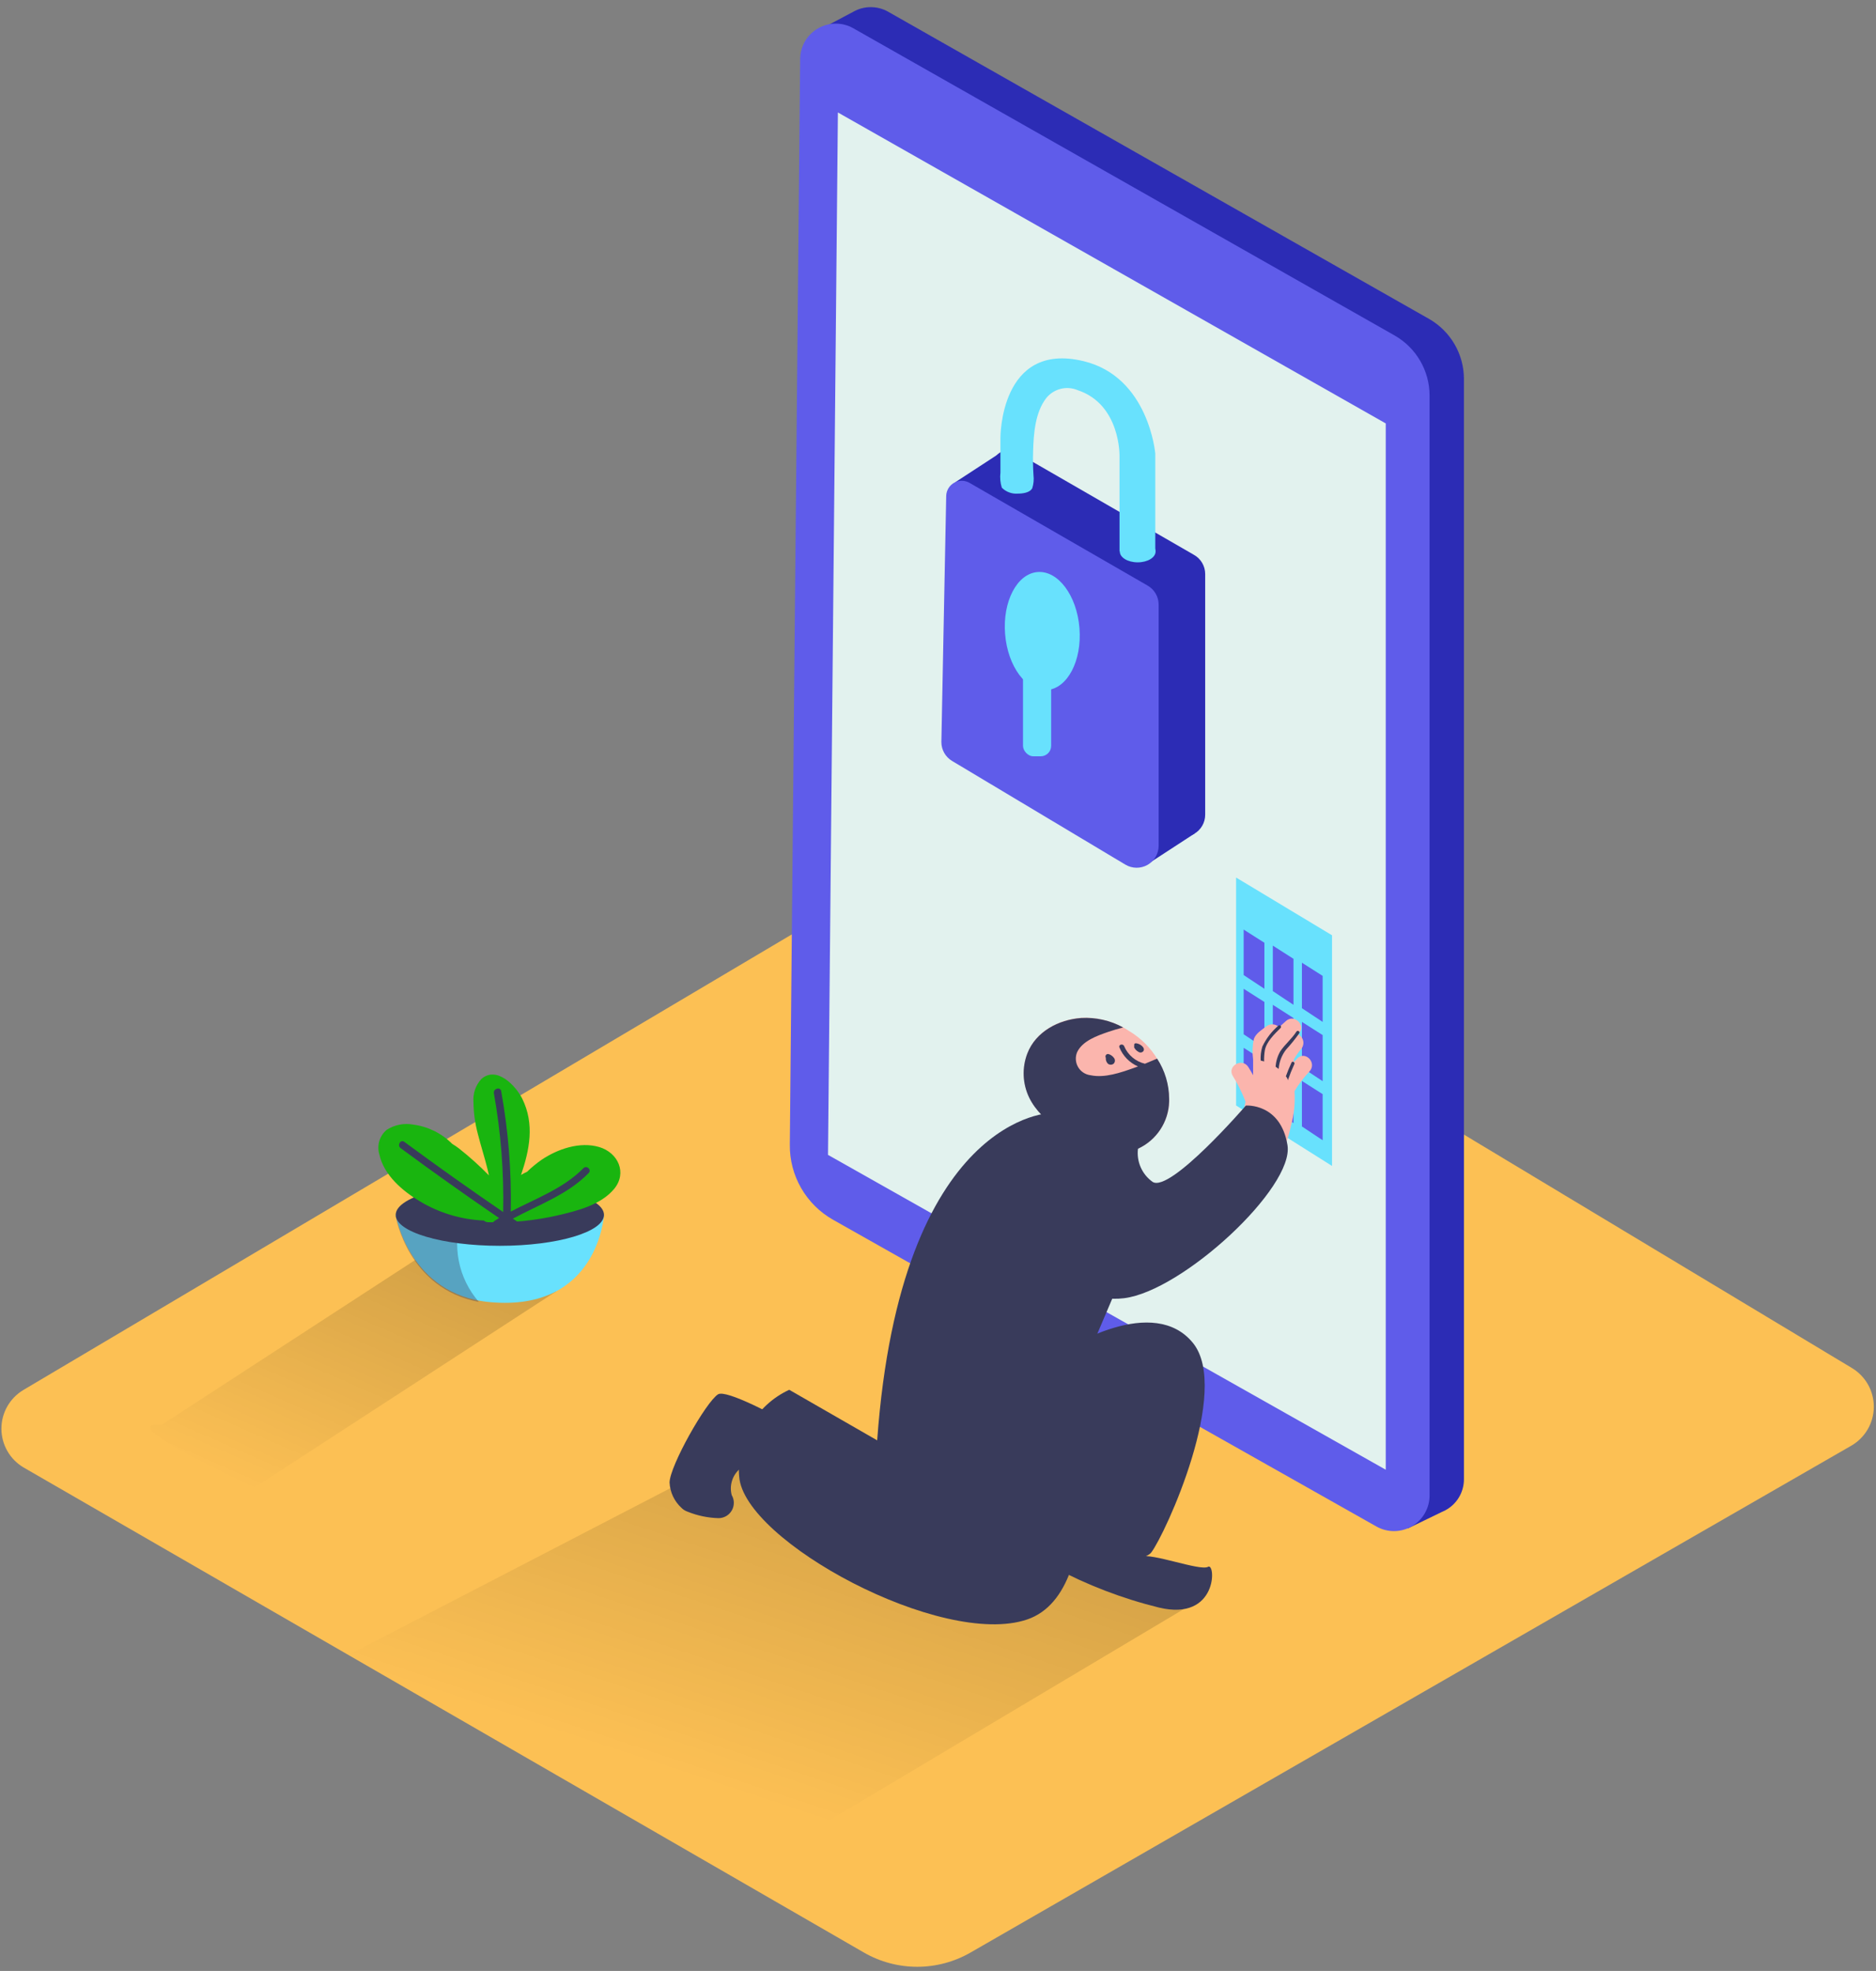 <svg xmlns="http://www.w3.org/2000/svg" xmlns:xlink="http://www.w3.org/1999/xlink" width="256px" height="269px" viewBox="0 0 256 269"><rect x="0" y="0" width="256" height="269" fill="#808080" stroke="none"/><title>security</title><desc>Created with Sketch.</desc><defs><linearGradient x1="29.838%" y1="69.751%" x2="190.988%" y2="-166.039%" id="linearGradient-1"><stop stop-color="#000000" stop-opacity="0" offset="0%"></stop><stop stop-color="#000000" offset="100%"></stop></linearGradient><linearGradient x1="16.486%" y1="87.667%" x2="262.698%" y2="-212%" id="linearGradient-2"><stop stop-color="#000000" stop-opacity="0" offset="0%"></stop><stop stop-color="#000000" offset="100%"></stop></linearGradient></defs><g id="Page-1" stroke="none" stroke-width="1" fill="none" fill-rule="evenodd"><g id="security" transform="translate(-5, 0)" fill-rule="nonzero"><path d="M8.23,200.29 L122.88,266.48 C127.389,269.081 132.941,269.081 137.45,266.48 L257.63,197.31 C259.513,196.221 260.682,194.219 260.702,192.044 C260.723,189.868 259.592,187.844 257.73,186.72 L139.5,115.58 C137.559,114.423 135.141,114.423 133.2,115.58 L8.2,189.7 C6.33,190.812 5.187,192.828 5.193,195.004 C5.199,197.179 6.354,199.189 8.23,200.29 Z" id="Shape" fill="#FCC054"></path><path d="M200,43.52 L126.18,1.59 C124.717,0.769 122.933,0.769 121.47,1.59 L116.47,4.24 L119,5 C118.951,5.271 118.924,5.545 118.92,5.82 L117.5,154 C117.46,158.232 119.724,162.151 123.41,164.23 L197.55,206.09 C197.699,206.171 197.853,206.245 198.01,206.31 L197.08,208.62 L201.72,206.37 C202.028,206.247 202.323,206.093 202.6,205.91 C203.95,205.026 204.765,203.523 204.77,201.91 L204.77,51.74 C204.774,48.342 202.952,45.203 200,43.52 Z" id="Shape" fill="#2C2CB5"></path><path d="M104.92,198.73 L52.73,225.79 C52.73,225.79 84.48,246.43 105.27,256.12 L169.46,217.87" id="Shape" fill="url(#linearGradient-1)" opacity="0.62" style="mix-blend-mode: multiply;"></path><path d="M118.69,166.48 L192.83,208.34 C194.334,209.19 196.177,209.177 197.669,208.306 C199.162,207.435 200.079,205.838 200.08,204.11 L200.08,54 C200.082,50.6 198.256,47.46 195.3,45.78 L121.45,3.86 C119.959,3.013 118.132,3.014 116.642,3.864 C115.152,4.713 114.22,6.285 114.19,8 L112.78,156.2 C112.722,160.45 114.988,164.392 118.69,166.48 Z" id="Shape" fill="#5F5CEA"></path><polygon id="Shape" fill="#E2F2EE" points="117.99 157.62 194.1 200.59 194.1 57.79 119.34 15.35"></polygon><polygon id="Shape" fill="#68E1FD" points="173.68 119.77 173.68 150.88 186.77 159.13 186.77 127.65"></polygon><polygon id="Shape" fill="#5F5CEA" points="174.71 126.87 174.71 133.08 177.54 134.95 177.54 128.67"></polygon><polygon id="Shape" fill="#5F5CEA" points="178.69 129.06 178.69 135.27 181.51 137.14 181.51 130.86"></polygon><polygon id="Shape" fill="#5F5CEA" points="182.66 131.39 182.66 137.6 185.49 139.47 185.49 133.19"></polygon><polygon id="Shape" fill="#5F5CEA" points="174.71 134.95 174.71 141.16 177.54 143.04 177.54 136.75"></polygon><polygon id="Shape" fill="#5F5CEA" points="178.69 137.14 178.69 143.35 181.51 145.23 181.51 138.94"></polygon><polygon id="Shape" fill="#5F5CEA" points="182.66 139.47 182.66 145.69 185.49 147.56 185.49 141.27"></polygon><polygon id="Shape" fill="#5F5CEA" points="174.71 143.01 174.71 149.22 177.54 151.09 177.54 144.81"></polygon><polygon id="Shape" fill="#5F5CEA" points="178.69 145.2 178.69 151.41 181.51 153.28 181.51 147"></polygon><polygon id="Shape" fill="#5F5CEA" points="182.66 147.53 182.66 153.74 185.49 155.62 185.49 149.33"></polygon><path d="M159.12,140.74 C162.369,142.698 164.414,146.16 164.56,149.95 C164.56,150.07 164.56,150.187 164.56,150.3 C164.49,153.093 162.832,155.601 160.29,156.76 C158.724,157.296 157.028,157.317 155.45,156.82 C151.75,155.82 147.17,153.35 145.45,149.75 C144.55,147.868 144.463,145.698 145.21,143.75 C146.36,140.75 149.48,139.13 152.56,138.91 C154.886,138.804 157.185,139.446 159.12,140.74 Z" id="Shape" fill="#FBB5AD"></path><path d="M162.9,144.48 L161.24,145.18 C159.965,144.878 158.91,143.987 158.4,142.78 C158.24,142.39 157.59,142.56 157.76,142.96 C158.233,144.12 159.141,145.05 160.29,145.55 L159.74,145.75 C157.94,146.39 155.74,147.16 153.82,146.75 C153.106,146.666 152.474,146.25 152.114,145.628 C151.754,145.006 151.708,144.251 151.99,143.59 C152.72,142.06 154.73,141.35 156.21,140.84 C156.89,140.61 157.57,140.4 158.27,140.23 C156.518,139.272 154.533,138.825 152.54,138.94 C149.46,139.16 146.34,140.8 145.19,143.78 C144.443,145.728 144.53,147.898 145.43,149.78 C147.17,153.38 151.75,155.78 155.43,156.85 C157.008,157.347 158.704,157.326 160.27,156.79 C162.812,155.631 164.47,153.123 164.54,150.33 C164.54,150.21 164.54,150.093 164.54,149.98 C164.538,148.026 163.968,146.116 162.9,144.48 Z" id="Shape" fill="#393B5B"></path><path d="M148.79,151.93 C148.47,151.69 127.91,152.24 124.7,196.58 L112.7,189.68 C108.149,191.786 105.415,196.526 105.87,201.52 C106.48,210.32 133.55,224.97 145.16,221.03 C156.77,217.09 151.64,189.32 151.64,189.32 L158.4,173.43" id="Shape" fill="#393B5B"></path><path d="M147.77,210.18 C147.77,210.18 160.2,214.36 162.11,211.87 C164.02,209.38 173.04,189.66 167.76,183.25 C162.48,176.84 151.11,183.25 147.42,186.25" id="Shape" fill="#393B5B"></path><path d="M160.58,212.46 C162.11,211.88 168.77,214.46 169.85,213.84 C170.93,213.22 171.2,221.34 163.14,219.4 C158.145,218.17 153.324,216.319 148.79,213.89 C148.79,213.89 150.87,207.89 154.09,207.51" id="Shape" fill="#393B5B"></path><path d="M182,144.48 L181.56,144.97 L181.56,144.6 C181.847,144.089 182.182,143.607 182.56,143.16 C182.822,142.852 182.922,142.438 182.832,142.045 C182.741,141.651 182.47,141.323 182.1,141.16 L182.19,141.08 C183.34,140.01 181.61,138.29 180.47,139.36 L179.55,140.19 C179.077,139.72 178.328,139.673 177.8,140.08 C177.17,140.57 176.39,141.02 176.1,141.8 C175.908,142.724 175.874,143.674 176,144.61 L176,146.74 C175.79,146.36 175.57,145.98 175.34,145.62 C174.5,144.31 172.41,145.5 173.23,146.85 C173.867,147.88 174.412,148.964 174.86,150.09 L174.96,150.36 C174.82,151.11 174.67,151.85 174.5,152.6 C174.39,153.366 174.229,154.125 174.02,154.87 C173.55,155.215 173.443,155.874 173.78,156.35 C173.934,156.665 174.223,156.893 174.564,156.97 C174.906,157.048 175.265,156.967 175.54,156.75 C176.041,157.105 176.721,157.068 177.18,156.66 C177.436,156.748 177.714,156.748 177.97,156.66 C178.314,157.178 179.001,157.339 179.54,157.03 C180.65,156.43 180.9,154.71 181.18,153.6 C181.588,152.11 181.75,150.563 181.66,149.02 C181.66,149.02 181.66,148.95 181.66,148.91 C182.226,147.958 182.897,147.073 183.66,146.27 C184.81,145.06 183.09,143.33 182,144.48 Z" id="Shape" fill="#FBB5AD"></path><path d="M177.14,144.77 L177.5,144.87 C177.486,144.365 177.519,143.859 177.6,143.36 C177.81,142.17 178.93,141.12 179.76,140.29 C179.834,140.203 179.828,140.073 179.747,139.993 C179.667,139.912 179.537,139.906 179.45,139.98 C178.528,140.77 177.782,141.744 177.26,142.84 C177.073,143.455 176.996,144.098 177.03,144.74 L177.14,144.77 Z" id="Shape" fill="#393B5B"></path><path d="M181.91,140.8 C181.26,141.8 180.35,142.53 179.71,143.48 C179.338,144.125 179.119,144.847 179.07,145.59 C179.217,145.683 179.357,145.783 179.49,145.89 C179.557,144.934 179.905,144.019 180.49,143.26 C181.14,142.552 181.744,141.804 182.3,141.02 C182.45,140.78 182.07,140.56 181.91,140.8 Z" id="Shape" fill="#393B5B"></path><path d="M181.25,145 C180.963,145.62 180.703,146.25 180.47,146.89 L180.63,147.12 C180.694,147.215 180.732,147.326 180.74,147.44 C181,146.69 181.3,145.95 181.63,145.22 C181.75,145 181.37,144.78 181.25,145 Z" id="Shape" fill="#393B5B"></path><path d="M160.29,156.77 C160.069,158.536 160.838,160.281 162.29,161.31 C164.72,162.81 175.01,150.89 175.01,150.89 C175.01,150.89 179.74,150.51 180.69,156.29 C181.64,162.07 166.38,176.19 158.4,177.18 C150.42,178.17 144.68,169.6 144.68,169.6 C144.68,169.6 145.75,153.03 150.62,151.92" id="Shape" fill="#393B5B"></path><path d="M98.81,206.31 C100.162,206.859 101.601,207.161 103.06,207.2 C103.808,207.196 104.496,206.793 104.866,206.143 C105.235,205.492 105.229,204.694 104.85,204.05 C104.505,202.753 104.927,201.372 105.94,200.49 C106.61,200 108.34,200.73 109.5,201.31 C110.203,201.658 111.042,201.581 111.67,201.11 L114.83,198.76 C115.394,198.34 115.706,197.664 115.66,196.962 C115.613,196.261 115.214,195.631 114.6,195.29 C110.76,193.15 104.15,189.65 103,190.29 C101.36,191.29 96.39,200.08 96.37,202.34 C96.433,203.664 97.02,204.908 98,205.8 C98.228,206.03 98.505,206.204 98.81,206.31 Z" id="Shape" fill="#393B5B"></path><path d="M160.8,142.73 C160.587,142.548 160.327,142.43 160.05,142.39 C159.94,142.39 159.8,142.39 159.78,142.54 C159.766,142.623 159.766,142.707 159.78,142.79 C159.75,142.85 159.75,142.92 159.78,142.98 C159.91,143.228 160.112,143.43 160.36,143.56 C160.581,143.714 160.885,143.66 161.04,143.44 C161.2,143.17 161,142.89 160.8,142.73 Z" id="Shape" fill="#393B5B"></path><path d="M157,144.37 C156.817,144.123 156.556,143.943 156.26,143.86 C156.127,143.832 155.991,143.886 155.912,143.997 C155.834,144.108 155.829,144.254 155.9,144.37 C155.869,144.675 155.98,144.977 156.2,145.19 C156.424,145.352 156.726,145.352 156.95,145.19 C157.185,144.975 157.208,144.612 157,144.37 Z" id="Shape" fill="#393B5B"></path><path d="M161.31,118.13 C161.31,118.13 167.99,113.79 168.05,113.74 C168.11,113.69 163.6,110.25 163.6,110.25 L161,115.2" id="Shape" fill="#2C2CB5"></path><polyline id="Shape" fill="#2C2CB5" points="135.38 65.8 141.34 61.91 142.82 69.78 136.78 68.56"></polyline><path d="M143.65,61.72 C143.001,61.345 142.203,61.341 141.55,61.708 C140.897,62.076 140.486,62.761 140.47,63.51 L139.81,97.1 C139.81,98.159 140.369,99.14 141.28,99.68 L164.91,113.77 C165.838,114.33 166.997,114.346 167.94,113.811 C168.883,113.276 169.464,112.274 169.46,111.19 L169.46,78.35 C169.463,77.251 168.864,76.238 167.9,75.71 L143.65,61.72 Z" id="Shape" fill="#2C2CB5"></path><path d="M137.3,65.9 C136.651,65.525 135.853,65.521 135.2,65.888 C134.547,66.256 134.136,66.941 134.12,67.69 L133.46,101.28 C133.46,102.339 134.019,103.32 134.93,103.86 L158.56,118 C159.488,118.56 160.647,118.576 161.59,118.041 C162.533,117.506 163.114,116.504 163.11,115.42 L163.11,82.53 C163.113,81.431 162.514,80.418 161.55,79.89 L137.3,65.9 Z" id="Shape" fill="#5F5CEA"></path><ellipse id="Oval" fill="#68E1FD" transform="translate(147.23, 86.126) rotate(-4.56) translate(-147.23, -86.126) " cx="147.23" cy="86.126" rx="5.09" ry="8.08"></ellipse><rect id="Rectangle-path" fill="#68E1FD" x="144.6" y="87.27" width="3.84" height="15.95" rx="1.42"></rect><ellipse id="Oval" fill="#68E1FD" cx="160.25" cy="75.28" rx="2.44" ry="1.47"></ellipse><path d="M152.86,49.29 C141.43,46.54 141.52,59.77 141.52,59.77 L141.52,64.5 C141.436,65.192 141.5,65.895 141.71,66.56 C142.275,67.13 143.06,67.425 143.86,67.37 C144.54,67.37 145.52,67.26 145.86,66.64 C146.046,66.063 146.105,65.452 146.03,64.85 C145.96,63.75 145.94,62.64 145.98,61.54 C146.05,59.16 146.26,56.26 147.79,54.31 C148.82,53.048 150.559,52.616 152.06,53.25 C157.93,55.2 157.77,62.25 157.77,62.25 L157.77,75.25 L162.65,75.25 L162.65,61.91 C162.65,61.91 161.78,51.44 152.86,49.29 Z" id="Shape" fill="#68E1FD"></path><path d="M64.68,170 L27,194.51 C27,194.51 19,193.3 39.76,203 L80.9,176.25" id="Shape" fill="url(#linearGradient-2)" opacity="0.62" style="mix-blend-mode: multiply;"></path><path d="M59,165.81 C59,165.81 60.81,176.73 71.9,177.72 C86.66,179.04 87.42,165.81 87.42,165.81" id="Shape" fill="#68E1FD"></path><path d="M68,166 L59,166 C59,166 60.64,175.87 70.35,177.69 C67.549,174.486 66.655,170.038 68,166 Z" id="Shape" fill="#393B5B" opacity="0.37"></path><ellipse id="Oval" fill="#393B5B" cx="73.21" cy="165.81" rx="14.21" ry="4.22"></ellipse><path d="M86.77,156.55 C84.13,155.77 81.11,156.81 78.92,158.28 C78.208,158.773 77.539,159.325 76.92,159.93 C76.637,160.055 76.363,160.198 76.1,160.36 C77.26,156.94 77.97,153.43 76.28,149.98 C75.4,148.18 72.75,145.4 70.67,147.28 C69.893,148.14 69.509,149.285 69.61,150.44 C69.629,151.903 69.83,153.357 70.21,154.77 C70.61,156.37 71.13,157.94 71.52,159.54 C71.593,159.833 71.66,160.127 71.72,160.42 C70.44,159.11 69.078,157.884 67.64,156.75 C67.34,156.52 67.03,156.31 66.7,156.11 C65.272,154.674 63.408,153.752 61.4,153.49 C60.144,153.254 58.845,153.508 57.77,154.2 C56.79,155.02 56.396,156.348 56.77,157.57 C57.4,160.41 59.95,162.57 62.33,163.98 C64.968,165.557 67.959,166.451 71.03,166.58 C71.176,166.726 71.374,166.808 71.58,166.81 C74.79,166.906 78,166.59 81.13,165.87 C83.76,165.26 86.99,164.45 88.8,162.27 C90.61,160.09 89.36,157.32 86.77,156.55 Z" id="Shape" fill="#19B50F"></path><path d="M84.63,159.42 C81.87,162.23 78.13,163.56 74.7,165.36 C74.808,159.85 74.37,154.343 73.39,148.92 C73.28,148.29 72.32,148.56 72.39,149.18 C73.352,154.538 73.778,159.978 73.66,165.42 C69.107,162.307 64.61,159.113 60.17,155.84 C59.65,155.46 59.17,156.32 59.67,156.7 C64.09,159.96 68.567,163.14 73.1,166.24 L72.48,166.63 C71.94,166.98 72.48,167.84 72.98,167.49 L73.62,167.09 C73.62,167.19 73.62,167.3 73.62,167.4 C73.62,168.04 74.62,168.04 74.62,167.4 L74.62,167.27 L74.97,167.51 C75.5,167.87 75.97,167.01 75.47,166.65 L74.99,166.32 C78.54,164.41 82.44,163.05 85.31,160.12 C85.79,159.67 85.08,159 84.63,159.42 Z" id="Shape" fill="#393B5B"></path></g></g></svg>
